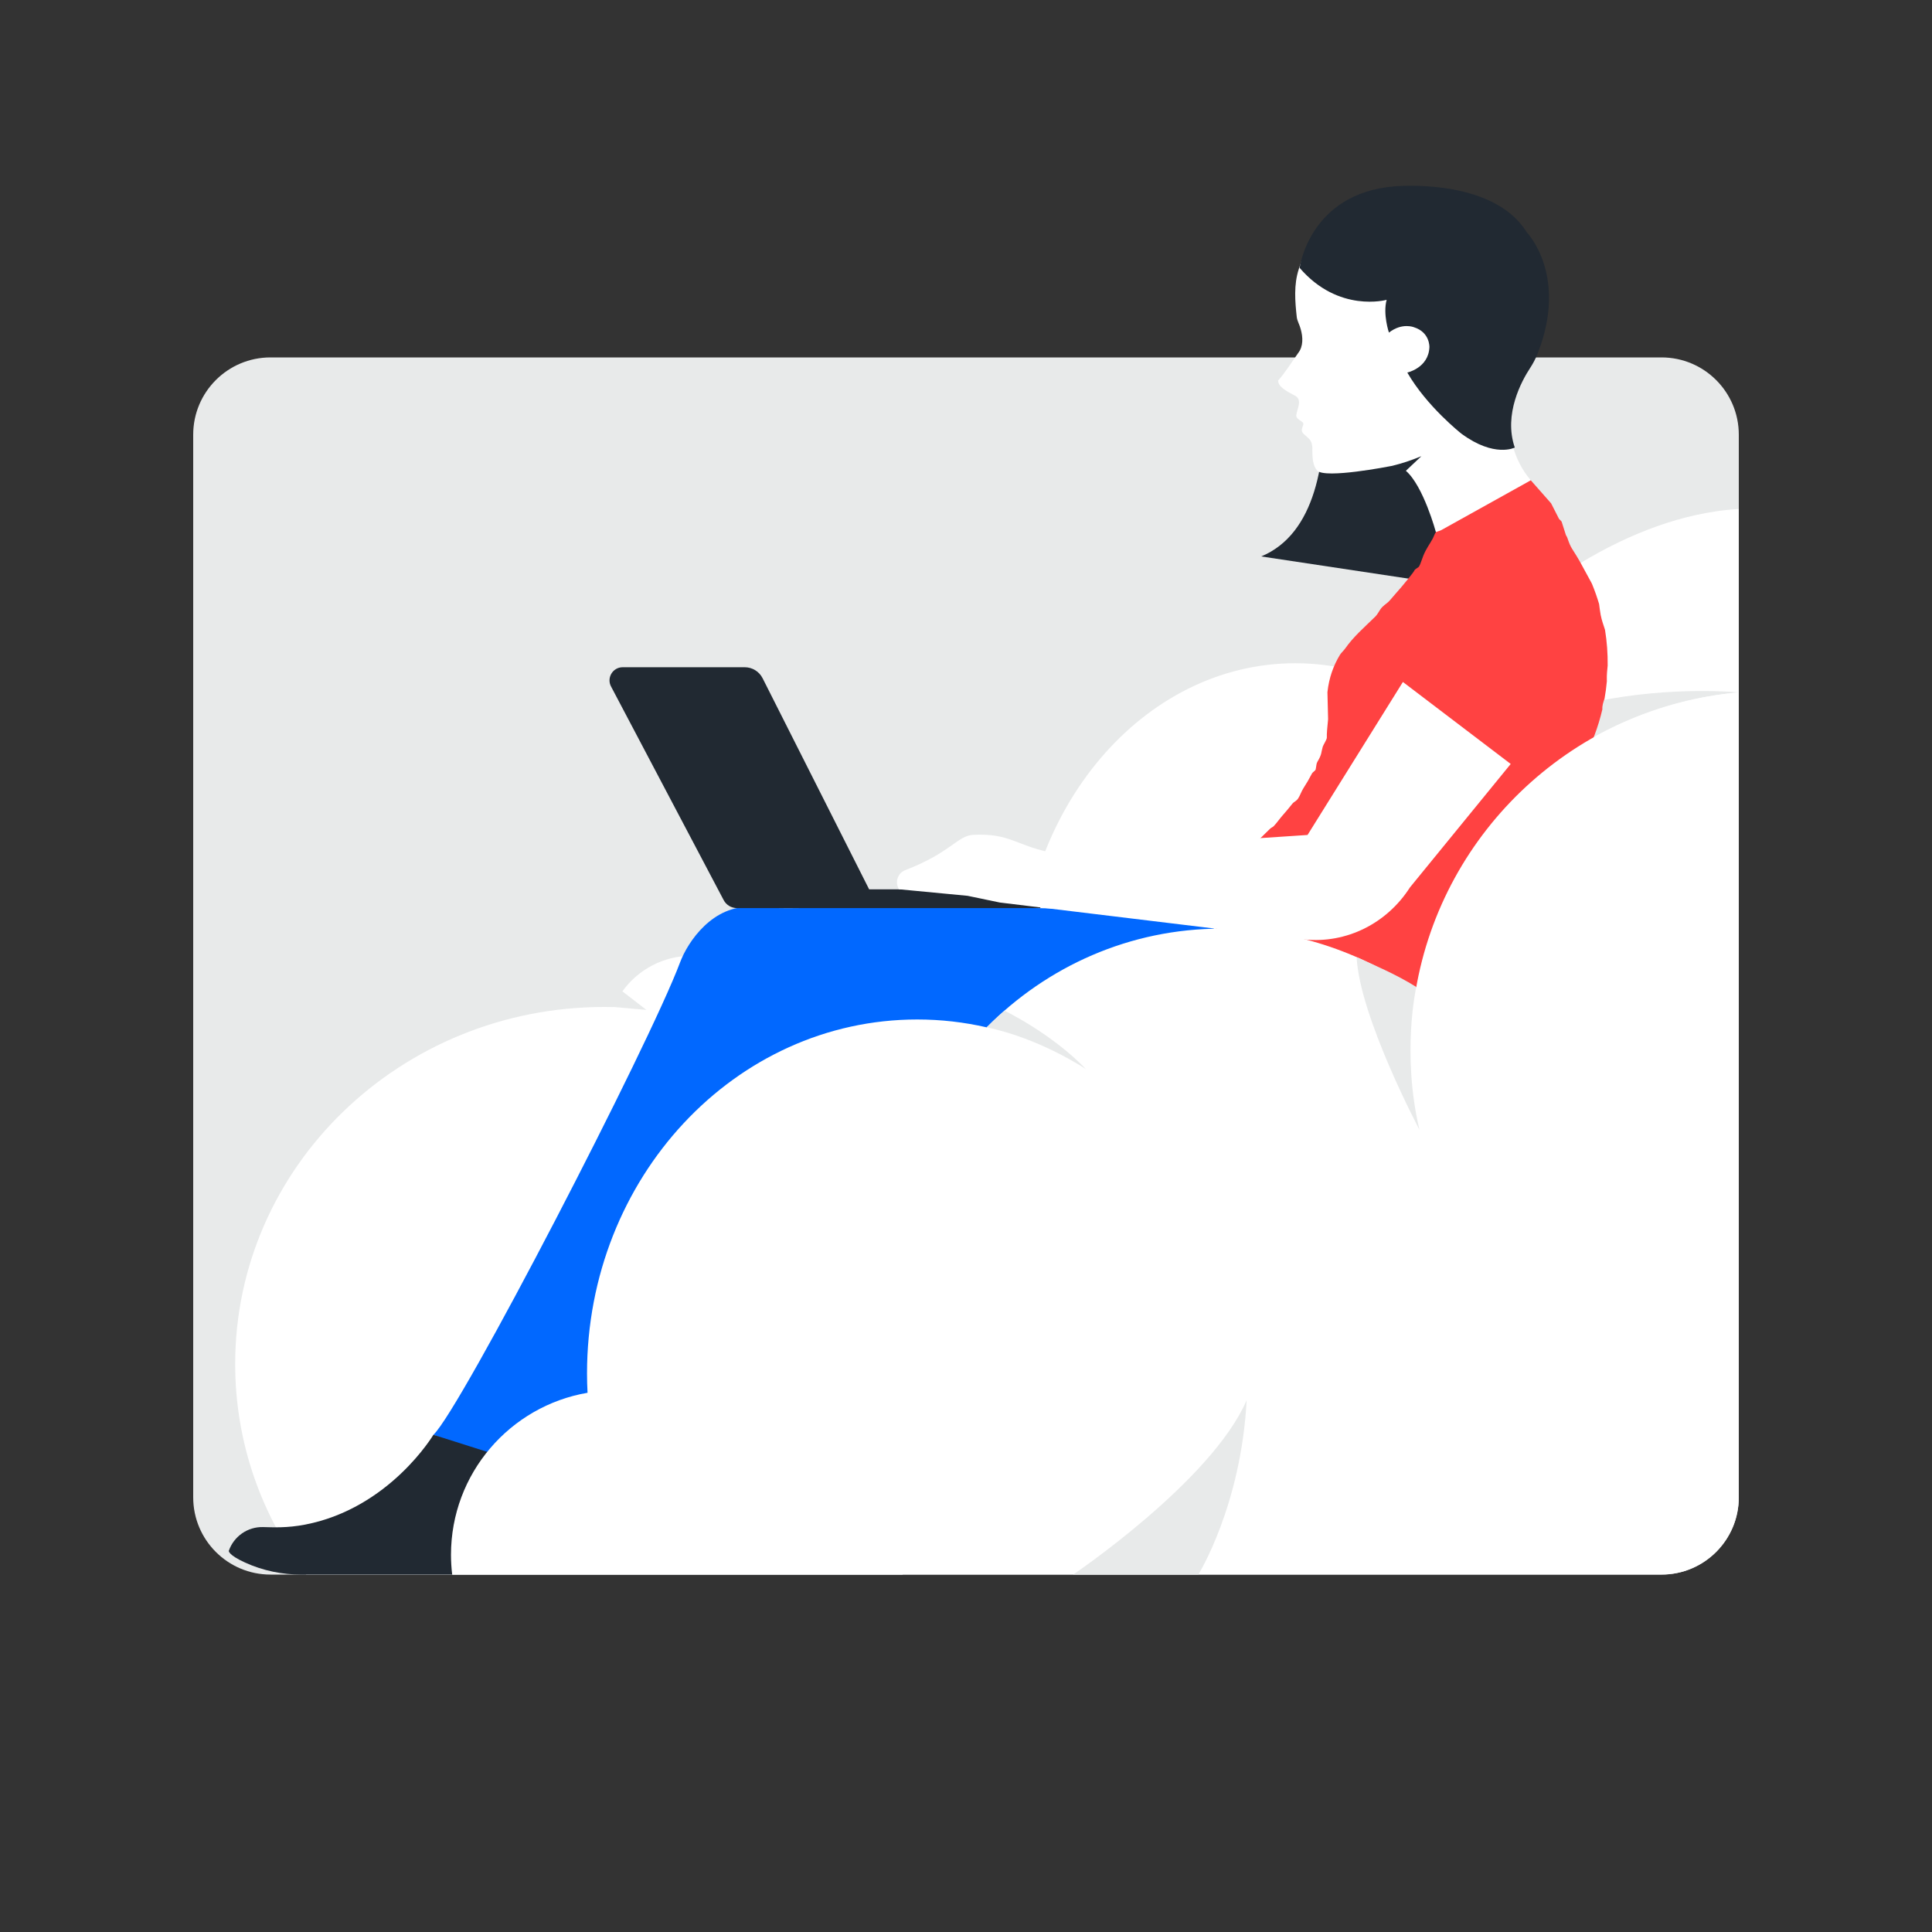 <svg width="100" height="100" viewBox="0 0 100 100" fill="none" xmlns="http://www.w3.org/2000/svg">
<rect x="0" y="0" width="100" height="100" fill="#333333" stroke="none"/>
<path d="M86 18.5H14C11.791 18.5 10 20.291 10 22.5V77.5C10 79.709 11.791 81.5 14 81.5H86C88.209 81.5 90 79.709 90 77.5V22.5C90 20.291 88.209 18.5 86 18.5Z" fill="#E8EAEA"/>
<path d="M88.796 26.471C83.426 27.269 77.909 31.209 73.701 36.271C71.713 35.032 69.449 34.329 67.045 34.329C59.154 34.329 52.757 41.891 52.757 51.219C52.757 60.547 59.154 68.109 67.045 68.109C69.165 68.109 71.176 67.563 72.985 66.584C77.388 70.368 83.538 72.329 90 71.482V26.346C89.605 26.37 89.204 26.409 88.796 26.47V26.471Z" fill="white"/>
<path d="M90 35.84C90 35.84 86.591 35.494 82.633 36.304L82.29 38.276C82.29 38.276 85.603 36.216 89.999 35.841L90 35.84Z" fill="#E8EAEA"/>
<path d="M40.202 54.255C40.212 54.134 40.218 54.012 40.218 53.888C40.218 51.449 38.241 49.471 35.801 49.471C34.324 49.471 33.017 50.197 32.215 51.311L33.457 52.272L31.754 52.12C31.754 52.12 31.752 52.124 31.751 52.126C31.595 52.122 31.438 52.12 31.281 52.12C20.728 52.12 12.173 60.395 12.173 70.603C12.173 74.679 13.538 78.446 15.848 81.501H46.714C49.024 78.445 50.389 74.678 50.389 70.603C50.389 63.512 46.26 57.355 40.202 54.256V54.255Z" fill="white"/>
<path d="M67.568 13.674C67.568 13.674 70.922 26.457 65.28 28.801L75.517 30.344L77.752 22.695L67.568 13.673V13.674Z" fill="#212932"/>
<path d="M78.589 19.248C79.067 18.132 79.558 16.992 79.579 15.756C79.585 15.646 79.876 13.455 77.974 11.418L77.961 11.416C77.712 11.252 77.454 10.96 77.23 10.817C76.953 10.613 76.686 10.464 76.366 10.337C74.028 9.477 71.512 9.656 69.356 10.856C68.22 11.496 67.599 12.722 67.225 13.928C66.961 14.735 67.029 15.589 67.121 16.418C67.148 16.623 67.271 16.819 67.324 17.034C67.443 17.449 67.462 17.925 67.199 18.264C66.871 18.726 66.465 19.365 66.157 19.692C66.144 20.049 66.703 20.297 66.979 20.455C67.461 20.663 67.128 21.149 67.093 21.513C67.104 21.651 67.239 21.723 67.351 21.804C67.435 21.851 67.489 21.914 67.447 22.017C67.397 22.149 67.339 22.284 67.431 22.405C67.532 22.538 67.768 22.67 67.847 22.841C67.926 22.987 67.933 23.154 67.926 23.329C67.93 23.674 67.942 24.092 68.179 24.361C68.613 24.786 71.864 24.149 72.054 24.113C72.597 23.978 73.023 23.837 73.571 23.612L72.768 24.368C73.679 25.156 74.322 27.544 74.322 27.544C74.327 27.555 74.7 27.776 74.705 27.787L79.234 24.863C79.19 24.761 77.279 22.947 78.591 19.25L78.589 19.248Z" fill="white"/>
<path d="M67.268 13.862C67.268 13.862 67.773 10.004 72.183 9.646C72.183 9.646 77.257 9.16 79.019 12.017C79.019 12.017 81.19 14.232 79.585 18.305C79.482 18.567 79.35 18.818 79.195 19.054C78.773 19.697 77.809 21.435 78.405 23.166C78.405 23.166 77.355 23.711 75.641 22.446C75.641 22.446 73.853 21.041 72.842 19.283C72.842 19.283 73.944 19.044 73.986 17.968C73.986 17.968 74.02 17.197 73.183 16.937C73.183 16.937 72.574 16.684 71.891 17.215C71.891 17.215 71.568 16.258 71.773 15.519C71.773 15.519 69.289 16.217 67.268 13.864V13.862Z" fill="#212932"/>
<path d="M61.861 47.242C61.861 47.242 54.19 46.96 43.928 46.813C42.553 47.038 40.332 47.043 38.932 46.949C36.908 46.813 35.603 48.738 35.203 49.806C33.594 54.103 23.846 72.945 22.433 74.264L29.271 76.935C29.564 75.741 33.22 70.125 33.838 69.061C35.036 67 36.253 66.084 37.587 64.107C38.774 62.349 40.114 60.701 41.779 59.352C42.469 58.793 43.216 58.358 44.109 58.191C45.437 57.943 46.77 57.71 48.081 57.39C50.443 56.813 52.795 56.191 55.144 55.559C56.702 55.139 58.291 55.18 59.874 55.206C62.614 55.251 65.353 55.356 68.092 55.439C69.059 55.468 69.937 55.274 70.666 54.695L61.861 47.243V47.242Z" fill="#0168FF"/>
<path d="M44.987 46.033L39.472 35.105C39.296 34.756 38.938 34.536 38.547 34.536H32.23C31.704 34.536 31.377 35.106 31.642 35.56L37.457 46.589C37.591 46.844 37.856 47.003 38.144 47.003H53.849V46.033H44.986H44.987Z" fill="#212932"/>
<path d="M28.499 76.19L22.433 74.264C22.433 74.264 20.171 78.064 15.8 78.912C14.859 79.094 14.139 79.054 13.618 79.041C12.821 79.02 12.103 79.519 11.842 80.273C11.842 80.273 11.808 80.479 12.689 80.88C13.605 81.297 14.603 81.502 15.61 81.502H23.406L28.5 76.192L28.499 76.19Z" fill="#212932"/>
<path d="M83.212 34.443C83.22 33.829 83.175 33.214 83.076 32.603C82.994 32.351 82.905 32.1 82.853 31.841C82.815 31.651 82.796 31.456 82.769 31.264C82.667 30.92 82.548 30.579 82.41 30.243C82.4 30.218 82.388 30.193 82.375 30.169C82.271 29.979 81.789 29.094 81.788 29.091C81.348 28.32 81.328 28.437 81.124 27.835C81.111 27.796 81.079 27.737 81.054 27.704L80.829 27.001C80.774 26.922 80.711 26.888 80.689 26.846L80.285 26.053L79.234 24.86L74.601 27.438C74.556 27.456 74.516 27.471 74.482 27.484L74.322 27.542C74.305 27.57 74.287 27.599 74.271 27.624C74.26 27.65 74.222 27.734 74.164 27.867C73.987 28.193 73.828 28.38 73.672 28.759C73.587 28.967 73.515 29.225 73.448 29.323C73.407 29.384 73.228 29.459 73.208 29.529C73.188 29.601 72.571 30.361 72.245 30.719C72.076 30.904 72.033 30.979 71.865 31.15C71.765 31.251 71.571 31.353 71.442 31.549C71.378 31.646 71.277 31.824 71.196 31.904C70.582 32.505 70.066 32.942 69.623 33.571C69.546 33.68 69.417 33.791 69.348 33.906C69.021 34.452 68.791 35.068 68.708 35.826L68.742 37.223C68.703 37.617 68.667 37.986 68.677 38.173C68.683 38.273 68.494 38.553 68.466 38.648C68.375 38.956 68.429 39.031 68.192 39.424C68.129 39.529 68.141 39.62 68.099 39.827C68.087 39.883 67.938 39.977 67.912 40.028C67.773 40.298 67.62 40.56 67.454 40.816C67.361 40.96 67.28 41.206 67.179 41.346C67.089 41.471 66.978 41.491 66.882 41.613C66.724 41.814 66.557 42.012 66.384 42.208C66.216 42.397 66.099 42.584 65.919 42.769C65.88 42.809 65.784 42.849 65.745 42.889C65.426 43.211 65.09 43.528 64.742 43.842C63.856 44.719 64.222 45.014 63.261 46.087C63.169 46.19 62.338 47.668 62.313 47.83L65.034 48.816L64.509 49.654L69.774 55.82C69.949 55.711 70.119 55.583 70.283 55.434C70.477 55.257 70.703 55.109 70.874 54.913C71.819 53.826 72.39 52.199 73.307 51.088C73.323 51.069 73.718 51.592 73.733 51.573L75.522 45.564C75.568 45.59 75.575 45.608 75.633 45.566C76.511 44.883 78.14 43.418 79.484 42.122C79.499 42.108 80.003 41.877 80.017 41.863C80.076 41.805 80.136 41.747 80.195 41.687C81.592 40.28 82.511 38.551 82.938 36.713C82.925 36.523 82.987 36.343 83.051 36.161C83.104 35.861 83.145 35.558 83.172 35.254C83.171 35.228 83.17 35.202 83.169 35.177C83.163 34.933 83.187 34.689 83.213 34.445L83.212 34.443Z" fill="#FF4242"/>
<path d="M72.614 35.299L67.678 43.218L54.299 44.105C52.568 43.738 52.245 43.126 50.396 43.21C49.546 43.248 49.247 44.12 46.857 45.038C46.516 45.169 46.342 45.55 46.469 45.892L46.519 46.027L50.083 46.367L51.751 46.714L67.525 48.627C69.683 48.844 71.777 47.809 72.979 45.932L78.194 39.543L72.614 35.299Z" fill="white"/>
<path d="M90 50V35.84C81.527 36.571 74.678 42.981 73.279 51.244C70.373 49.241 66.886 48.066 63.215 48.066C58.485 48.066 54.198 50.016 51.07 53.175C49.911 52.909 48.709 52.768 47.476 52.768C38.037 52.768 30.384 60.97 30.384 71.088C30.384 71.422 30.393 71.757 30.411 72.09C26.398 72.776 23.343 76.268 23.343 80.476C23.343 80.822 23.365 81.164 23.405 81.499H40.302H86C88.209 81.499 90 79.708 90 77.499V74.262V49.999V50Z" fill="white"/>
<path d="M64.524 72.481C62.712 76.664 55.546 81.5 55.546 81.5H62.026C62.026 81.5 64.242 77.936 64.525 72.481H64.524Z" fill="#E8EAEA"/>
<path d="M51.989 52.31C51.989 52.31 54.423 53.48 56.211 55.339C56.211 55.339 53.851 53.75 51.07 53.175C51.07 53.175 51.509 52.728 51.989 52.31Z" fill="#E8EAEA"/>
<path d="M73.305 51.085C73.305 51.085 72.534 54.518 73.471 58.477C73.471 58.477 70.375 52.64 70.218 49.539C71.103 49.947 72.23 50.41 73.305 51.084" fill="#E8EAEA"/>
</svg>
